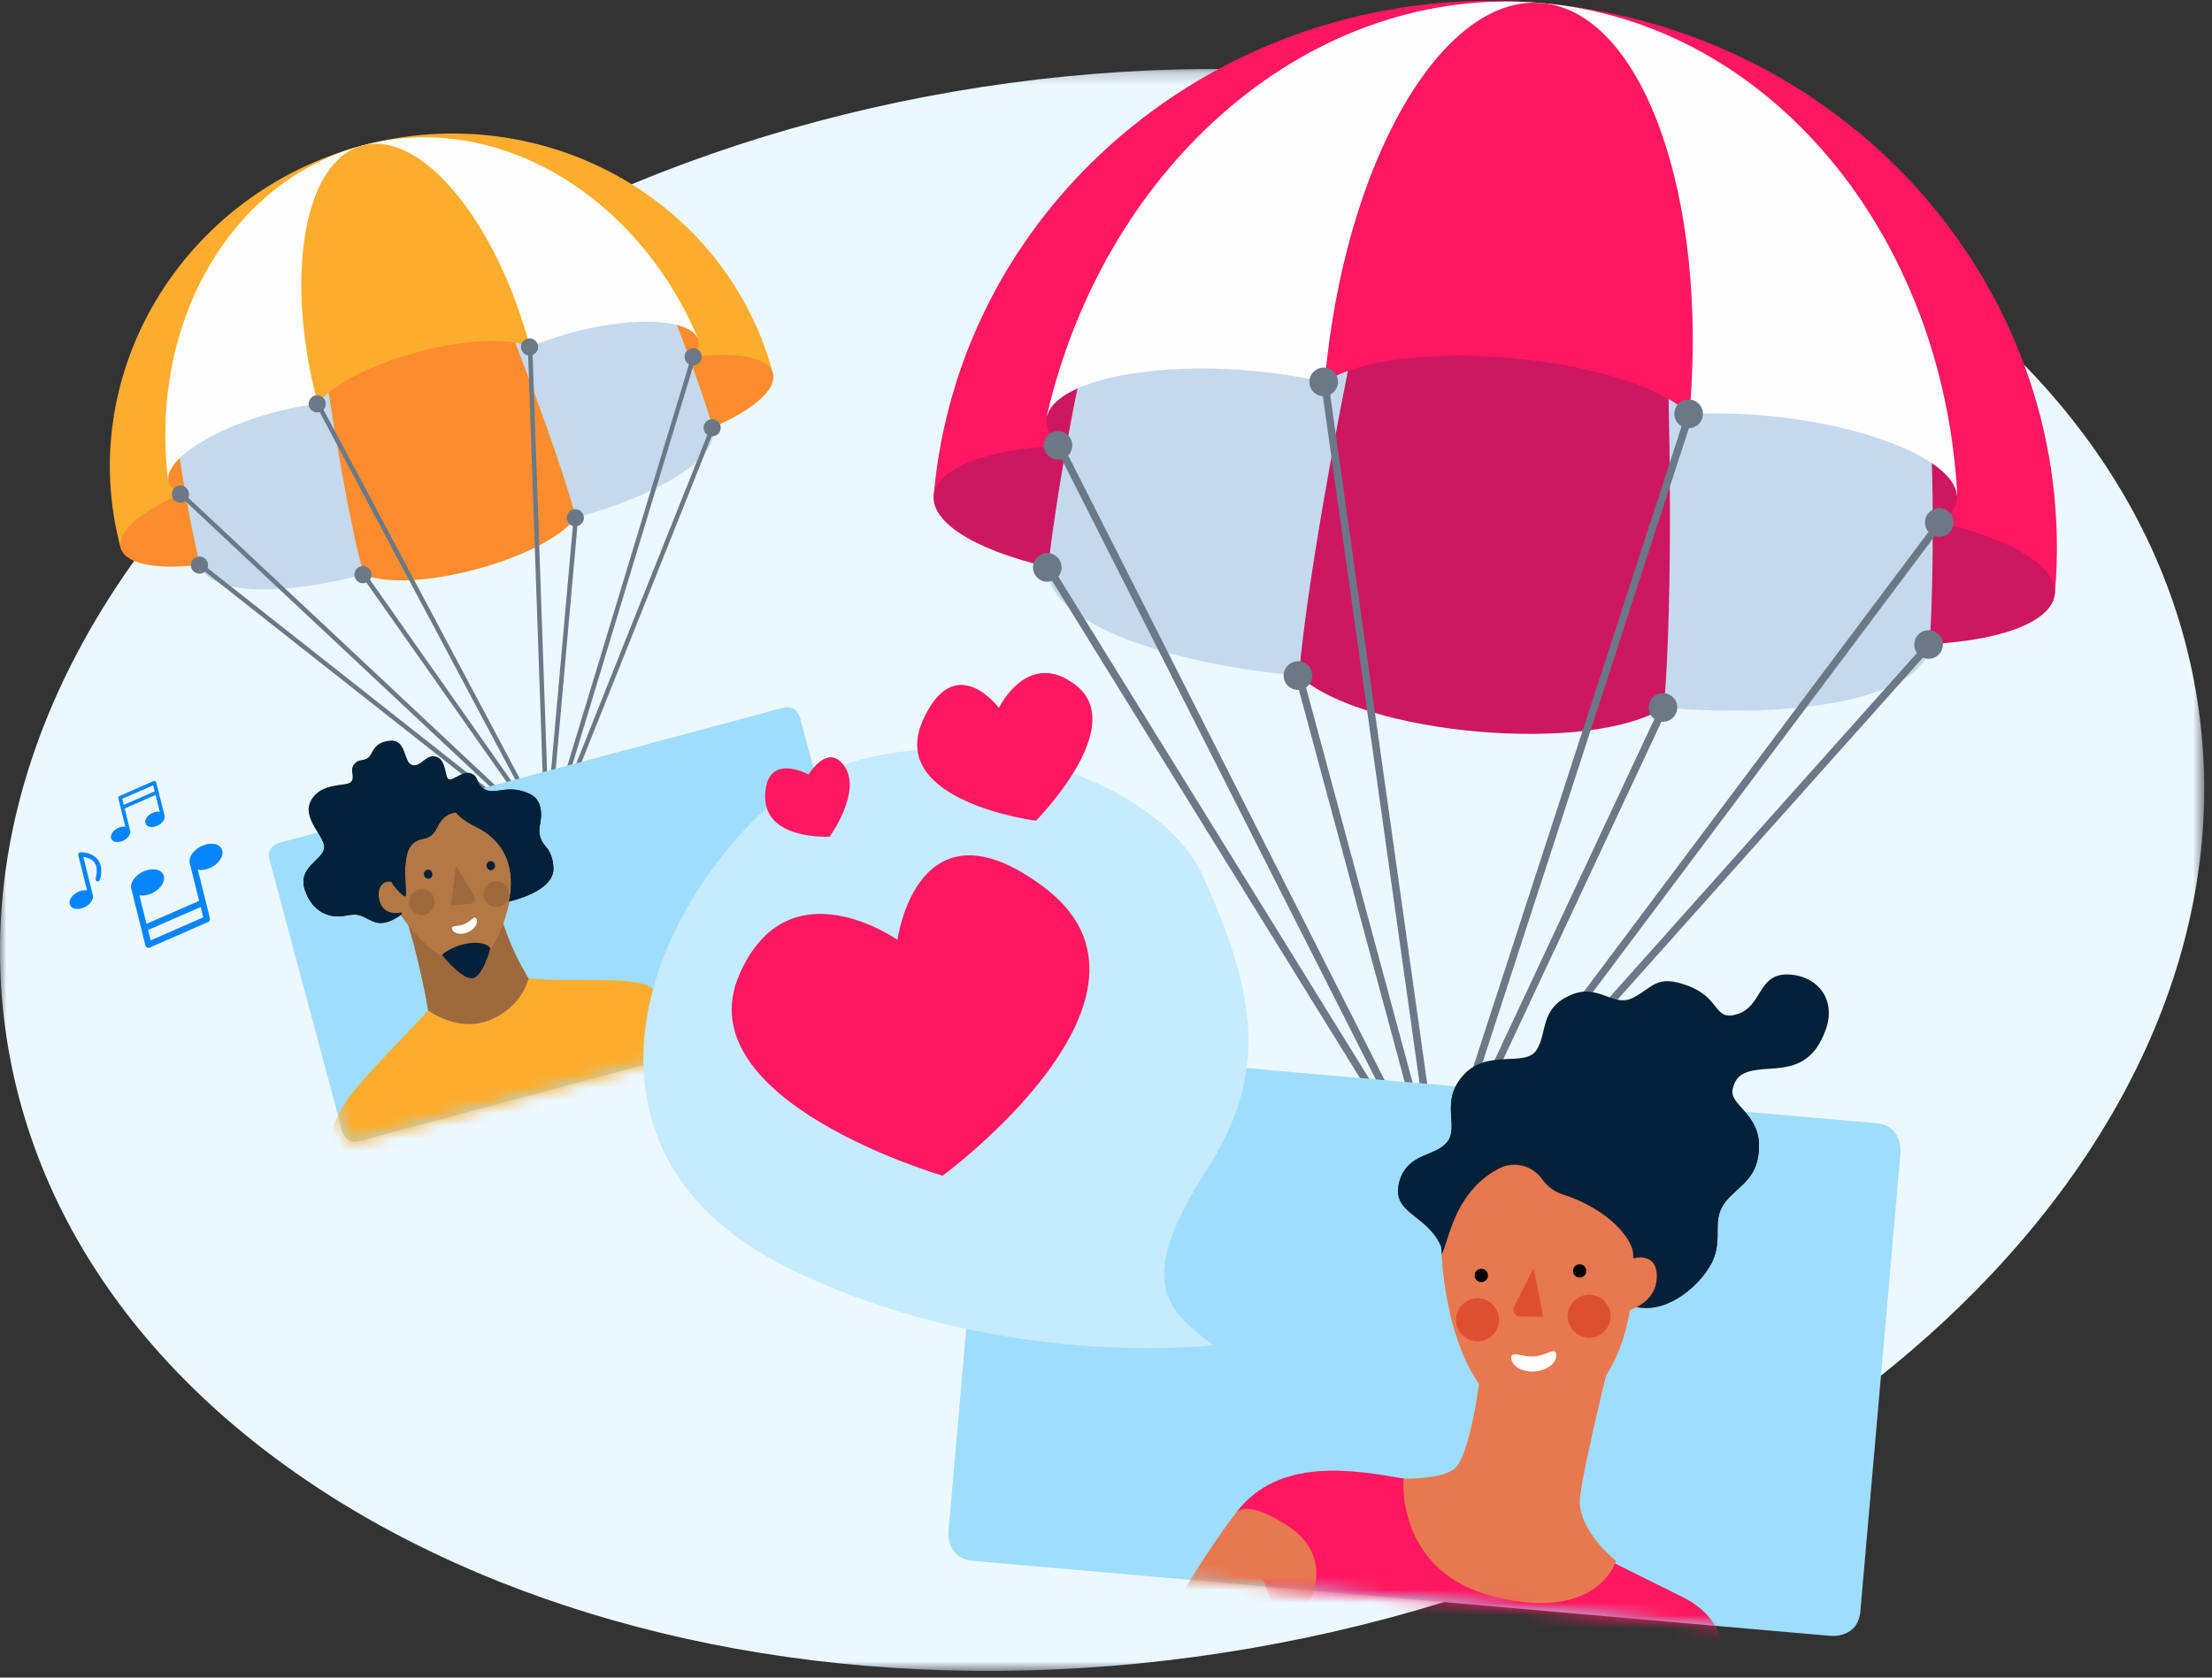 <?xml version="1.0" encoding="UTF-8"?>
<svg width="174px" height="132px" viewBox="0 0 174 132" version="1.1" xmlns="http://www.w3.org/2000/svg" xmlns:xlink="http://www.w3.org/1999/xlink">
    <rect x="0" y="0" width="174" height="132" fill="#333333" stroke="none"/>
    <!-- Generator: Sketch 53.2 (72643) - https://sketchapp.com -->
    <title>Group 183</title>
    <desc>Created with Sketch.</desc>
    <defs>
        <polygon id="path-1" points="0 0.204 173.388 0.204 173.388 126.255 0 126.255"></polygon>
        <path d="M41.464,0.601 L1.782,11.234 C1.782,11.234 0.758,11.508 1.032,12.532 L1.032,12.532 L6.773,33.958 C6.773,33.958 7.047,34.981 8.073,34.707 L8.073,34.707 L47.753,24.075 C47.753,24.075 48.778,23.8 48.504,22.775 L48.504,22.775 L42.763,1.351 C42.763,1.351 42.55,0.554 41.796,0.554 L41.796,0.554 C41.695,0.554 41.585,0.569 41.464,0.601" id="path-3"></path>
        <path d="M41.464,0.601 L1.782,11.234 C1.782,11.234 0.758,11.508 1.032,12.532 L1.032,12.532 L6.773,33.958 C6.773,33.958 7.047,34.981 8.073,34.707 L8.073,34.707 L47.753,24.075 C47.753,24.075 48.778,23.8 48.504,22.775 L48.504,22.775 L42.763,1.351 C42.763,1.351 42.55,0.554 41.796,0.554 L41.796,0.554 C41.695,0.554 41.585,0.569 41.464,0.601 L41.464,0.601 Z" id="path-5"></path>
        <path d="M41.464,0.601 L1.782,11.234 C1.782,11.234 0.758,11.508 1.032,12.532 L1.032,12.532 L6.773,33.958 C6.773,33.958 7.047,34.981 8.073,34.707 L8.073,34.707 L47.753,24.075 C47.753,24.075 48.778,23.8 48.504,22.775 L48.504,22.775 L42.763,1.351 C42.763,1.351 42.55,0.554 41.796,0.554 L41.796,0.554 C41.695,0.554 41.585,0.569 41.464,0.601" id="path-7"></path>
        <path d="M41.464,0.601 L1.782,11.234 C1.782,11.234 0.758,11.508 1.032,12.532 L1.032,12.532 L6.773,33.958 C6.773,33.958 7.047,34.981 8.073,34.707 L8.073,34.707 L47.753,24.075 C47.753,24.075 48.778,23.8 48.504,22.775 L48.504,22.775 L42.763,1.351 C42.763,1.351 42.55,0.554 41.796,0.554 L41.796,0.554 C41.695,0.554 41.585,0.569 41.464,0.601 L41.464,0.601 Z" id="path-9"></path>
        <path d="M41.464,0.601 L1.782,11.234 C1.782,11.234 0.758,11.508 1.032,12.532 L1.032,12.532 L6.773,33.958 C6.773,33.958 7.047,34.981 8.073,34.707 L8.073,34.707 L47.753,24.075 C47.753,24.075 48.778,23.8 48.504,22.775 L48.504,22.775 L42.763,1.351 C42.763,1.351 42.55,0.554 41.796,0.554 L41.796,0.554 C41.695,0.554 41.585,0.569 41.464,0.601 L41.464,0.601 Z" id="path-11"></path>
        <path d="M41.464,0.601 L1.782,11.234 C1.782,11.234 0.758,11.508 1.032,12.532 L1.032,12.532 L6.773,33.958 C6.773,33.958 7.047,34.981 8.073,34.707 L8.073,34.707 L47.753,24.075 C47.753,24.075 48.778,23.8 48.504,22.775 L48.504,22.775 L42.763,1.351 C42.763,1.351 42.55,0.554 41.796,0.554 L41.796,0.554 C41.695,0.554 41.585,0.569 41.464,0.601" id="path-13"></path>
        <path d="M41.464,0.601 L1.782,11.234 C1.782,11.234 0.758,11.508 1.032,12.532 L1.032,12.532 L6.773,33.958 C6.773,33.958 7.047,34.981 8.073,34.707 L8.073,34.707 L47.753,24.075 C47.753,24.075 48.778,23.8 48.504,22.775 L48.504,22.775 L42.763,1.351 C42.763,1.351 42.55,0.554 41.796,0.554 L41.796,0.554 C41.695,0.554 41.585,0.569 41.464,0.601" id="path-15"></path>
        <path d="M41.464,0.601 L1.782,11.234 C1.782,11.234 0.758,11.508 1.032,12.532 L1.032,12.532 L6.773,33.958 C6.773,33.958 7.047,34.981 8.073,34.707 L8.073,34.707 L47.753,24.075 C47.753,24.075 48.778,23.8 48.504,22.775 L48.504,22.775 L42.763,1.351 C42.763,1.351 42.55,0.554 41.796,0.554 L41.796,0.554 C41.695,0.554 41.585,0.569 41.464,0.601" id="path-17"></path>
        <path d="M41.464,0.601 L1.782,11.234 C1.782,11.234 0.758,11.508 1.032,12.532 L1.032,12.532 L6.773,33.958 C6.773,33.958 7.047,34.981 8.073,34.707 L8.073,34.707 L47.753,24.075 C47.753,24.075 48.778,23.8 48.504,22.775 L48.504,22.775 L42.763,1.351 C42.763,1.351 42.55,0.554 41.796,0.554 L41.796,0.554 C41.695,0.554 41.585,0.569 41.464,0.601" id="path-19"></path>
        <path d="M41.464,0.601 L1.782,11.234 C1.782,11.234 0.758,11.508 1.032,12.532 L1.032,12.532 L6.773,33.958 C6.773,33.958 7.047,34.981 8.073,34.707 L8.073,34.707 L47.753,24.075 C47.753,24.075 48.778,23.8 48.504,22.775 L48.504,22.775 L42.763,1.351 C42.763,1.351 42.55,0.554 41.796,0.554 L41.796,0.554 C41.695,0.554 41.585,0.569 41.464,0.601" id="path-21"></path>
        <path d="M41.464,0.601 L1.782,11.234 C1.782,11.234 0.758,11.508 1.032,12.532 L1.032,12.532 L6.773,33.958 C6.773,33.958 7.047,34.981 8.073,34.707 L8.073,34.707 L47.753,24.075 C47.753,24.075 48.778,23.8 48.504,22.775 L48.504,22.775 L42.763,1.351 C42.763,1.351 42.55,0.554 41.796,0.554 L41.796,0.554 C41.695,0.554 41.585,0.569 41.464,0.601 L41.464,0.601 Z" id="path-23"></path>
        <path d="M41.464,0.601 L1.782,11.234 C1.782,11.234 0.758,11.508 1.032,12.532 L1.032,12.532 L6.773,33.958 C6.773,33.958 7.047,34.981 8.073,34.707 L8.073,34.707 L47.753,24.075 C47.753,24.075 48.778,23.8 48.504,22.775 L48.504,22.775 L42.763,1.351 C42.763,1.351 42.55,0.554 41.796,0.554 L41.796,0.554 C41.695,0.554 41.585,0.569 41.464,0.601" id="path-25"></path>
        <path d="M3.5,2.785 L0.341,38.906 C0.341,38.906 0.155,41.019 2.269,41.205 L2.269,41.205 L69.772,47.111 C69.772,47.111 71.886,47.295 72.071,45.182 L72.071,45.182 L75.232,9.06 C75.232,9.06 75.416,6.947 73.303,6.762 L73.303,6.762 L5.799,0.856 C5.799,0.856 5.753,0.852 5.672,0.852 L5.672,0.852 C5.212,0.852 3.657,0.986 3.5,2.785" id="path-27"></path>
        <path d="M3.5,2.785 L0.341,38.906 C0.341,38.906 0.155,41.019 2.269,41.205 L2.269,41.205 L69.772,47.111 C69.772,47.111 71.886,47.295 72.071,45.182 L72.071,45.182 L75.232,9.06 C75.232,9.06 75.416,6.947 73.303,6.762 L73.303,6.762 L5.799,0.856 C5.799,0.856 5.753,0.852 5.672,0.852 L5.672,0.852 C5.212,0.852 3.657,0.986 3.5,2.785 L3.5,2.785 Z" id="path-29"></path>
        <path d="M3.5,2.785 L0.341,38.906 C0.341,38.906 0.155,41.019 2.269,41.205 L2.269,41.205 L69.772,47.111 C69.772,47.111 71.886,47.295 72.071,45.182 L72.071,45.182 L75.232,9.06 C75.232,9.06 75.416,6.947 73.303,6.762 L73.303,6.762 L5.799,0.856 C5.799,0.856 5.753,0.852 5.672,0.852 L5.672,0.852 C5.212,0.852 3.657,0.986 3.5,2.785" id="path-31"></path>
        <path d="M3.5,2.785 L0.341,38.906 C0.341,38.906 0.155,41.019 2.269,41.205 L2.269,41.205 L69.772,47.111 C69.772,47.111 71.886,47.295 72.071,45.182 L72.071,45.182 L75.232,9.06 C75.232,9.06 75.416,6.947 73.303,6.762 L73.303,6.762 L5.799,0.856 C5.799,0.856 5.753,0.852 5.672,0.852 L5.672,0.852 C5.212,0.852 3.657,0.986 3.5,2.785 L3.5,2.785 Z" id="path-33"></path>
        <path d="M3.5,2.785 L0.341,38.906 C0.341,38.906 0.155,41.019 2.269,41.205 L2.269,41.205 L69.772,47.111 C69.772,47.111 71.886,47.295 72.071,45.182 L72.071,45.182 L75.232,9.06 C75.232,9.06 75.416,6.947 73.303,6.762 L73.303,6.762 L5.799,0.856 C5.799,0.856 5.753,0.852 5.672,0.852 L5.672,0.852 C5.212,0.852 3.657,0.986 3.5,2.785" id="path-35"></path>
        <path d="M3.5,2.785 L0.341,38.906 C0.341,38.906 0.155,41.019 2.269,41.205 L2.269,41.205 L69.772,47.111 C69.772,47.111 71.886,47.295 72.071,45.182 L72.071,45.182 L75.232,9.06 C75.232,9.06 75.416,6.947 73.303,6.762 L73.303,6.762 L5.799,0.856 C5.799,0.856 5.753,0.852 5.672,0.852 L5.672,0.852 C5.212,0.852 3.657,0.986 3.5,2.785" id="path-37"></path>
        <path d="M3.5,2.785 L0.341,38.906 C0.341,38.906 0.155,41.019 2.269,41.205 L2.269,41.205 L69.772,47.111 C69.772,47.111 71.886,47.295 72.071,45.182 L72.071,45.182 L75.232,9.06 C75.232,9.06 75.416,6.947 73.303,6.762 L73.303,6.762 L5.799,0.856 C5.799,0.856 5.753,0.852 5.672,0.852 L5.672,0.852 C5.212,0.852 3.657,0.986 3.5,2.785" id="path-39"></path>
        <path d="M3.5,2.785 L0.341,38.906 C0.341,38.906 0.155,41.019 2.269,41.205 L2.269,41.205 L69.772,47.111 C69.772,47.111 71.886,47.295 72.071,45.182 L72.071,45.182 L75.232,9.06 C75.232,9.06 75.416,6.947 73.303,6.762 L73.303,6.762 L5.799,0.856 C5.799,0.856 5.753,0.852 5.672,0.852 L5.672,0.852 C5.212,0.852 3.657,0.986 3.5,2.785 L3.5,2.785 Z" id="path-41"></path>
        <path d="M3.5,2.785 L0.341,38.906 C0.341,38.906 0.155,41.019 2.269,41.205 L2.269,41.205 L69.772,47.111 C69.772,47.111 71.886,47.295 72.071,45.182 L72.071,45.182 L75.232,9.06 C75.232,9.06 75.416,6.947 73.303,6.762 L73.303,6.762 L5.799,0.856 C5.799,0.856 5.753,0.852 5.672,0.852 L5.672,0.852 C5.212,0.852 3.657,0.986 3.5,2.785" id="path-43"></path>
        <path d="M3.5,2.785 L0.341,38.906 C0.341,38.906 0.155,41.019 2.269,41.205 L2.269,41.205 L69.772,47.111 C69.772,47.111 71.886,47.295 72.071,45.182 L72.071,45.182 L75.232,9.06 C75.232,9.06 75.416,6.947 73.303,6.762 L73.303,6.762 L5.799,0.856 C5.799,0.856 5.753,0.852 5.672,0.852 L5.672,0.852 C5.212,0.852 3.657,0.986 3.5,2.785" id="path-45"></path>
        <path d="M3.5,2.785 L0.341,38.906 C0.341,38.906 0.155,41.019 2.269,41.205 L2.269,41.205 L69.772,47.111 C69.772,47.111 71.886,47.295 72.071,45.182 L72.071,45.182 L75.232,9.06 C75.232,9.06 75.416,6.947 73.303,6.762 L73.303,6.762 L5.799,0.856 C5.799,0.856 5.753,0.852 5.672,0.852 L5.672,0.852 C5.212,0.852 3.657,0.986 3.5,2.785 L3.5,2.785 Z" id="path-47"></path>
        <path d="M3.5,2.785 L0.341,38.906 C0.341,38.906 0.155,41.019 2.269,41.205 L2.269,41.205 L69.772,47.111 C69.772,47.111 71.886,47.295 72.071,45.182 L72.071,45.182 L75.232,9.06 C75.232,9.06 75.416,6.947 73.303,6.762 L73.303,6.762 L5.799,0.856 C5.799,0.856 5.753,0.852 5.672,0.852 L5.672,0.852 C5.212,0.852 3.657,0.986 3.5,2.785" id="path-49"></path>
        <path d="M3.5,2.785 L0.341,38.906 C0.341,38.906 0.155,41.019 2.269,41.205 L2.269,41.205 L69.772,47.111 C69.772,47.111 71.886,47.295 72.071,45.182 L72.071,45.182 L75.232,9.06 C75.232,9.06 75.416,6.947 73.303,6.762 L73.303,6.762 L5.799,0.856 C5.799,0.856 5.753,0.852 5.672,0.852 L5.672,0.852 C5.212,0.852 3.657,0.986 3.5,2.785" id="path-51"></path>
        <path d="M3.5,2.785 L0.341,38.906 C0.341,38.906 0.155,41.019 2.269,41.205 L2.269,41.205 L69.772,47.111 C69.772,47.111 71.886,47.295 72.071,45.182 L72.071,45.182 L75.232,9.06 C75.232,9.06 75.416,6.947 73.303,6.762 L73.303,6.762 L5.799,0.856 C5.799,0.856 5.753,0.852 5.672,0.852 L5.672,0.852 C5.212,0.852 3.657,0.986 3.5,2.785" id="path-53"></path>
    </defs>
    <g id="Page-1" stroke="none" stroke-width="1" fill="none" fill-rule="evenodd">
        <g id="Desktop---Event-Page---Collaborator---Video-Done---Public" transform="translate(-72, -769)">
            <g id="Group-183" transform="translate(72, 768)">
                <g id="Group-20" transform="translate(0, 6.221)">
                    <g id="Group-3">
                        <mask id="mask-2" fill="white">
                            <use xlink:href="#path-1"></use>
                        </mask>
                        <g id="Clip-2"></g>
                        <path d="M77.213,1.628 C124.801,-5.696 167.624,15.946 172.861,49.967 C178.097,83.989 143.763,117.506 96.175,124.831 C48.586,132.155 5.764,110.513 0.527,76.492 C-4.709,42.471 29.625,8.953 77.213,1.628" id="Fill-1" fill="#ECF8FF" mask="url(#mask-2)"></path>
                    </g>
                    <path d="M52.066,23.858 C51.774,23.649 51.774,23.053 52.066,22.844 C53.061,22.128 54.182,21.822 55.302,21.968 L60.052,22.591 L60.052,24.11 L55.302,24.732 C54.182,24.88 53.061,24.572 52.066,23.858" id="Fill-4" fill="#BFE0E3"></path>
                    <path d="M28.503,6.227 C14.335,10.023 5.824,24.204 9.494,37.901 L60.802,24.152 C57.133,10.456 42.671,2.431 28.503,6.227" id="Fill-6" fill="#FCAD2E"></path>
                    <path d="M54.562,22.842 L54.562,22.842 L54.567,22.835 C56.85,19.576 48.838,19.104 41.693,22.07 C37.884,20.473 27.502,23.256 25.001,26.542 C17.33,27.546 10.628,31.962 14.234,33.642 L14.244,33.645 L14.244,33.645 C7.202,36.66 8.125,40.126 15.729,39.215 L56.06,28.409 C63.101,25.395 62.167,21.932 54.562,22.842" id="Fill-8" fill="#FC8D2E"></path>
                    <path d="M16.587,38.986 L16.587,38.986 C16.579,38.987 16.594,38.985 16.587,38.986 C16.588,38.994 16.585,38.977 16.587,38.986 C16.591,38.979 16.581,38.992 16.587,38.986" id="Fill-10" fill="#A178CF"></path>
                    <path d="M51.551,16.549 L13.704,26.69 C13.824,29.982 15.115,36.805 15.73,39.216 C16.398,41.711 22.544,41.606 28.598,39.984 L45.3,35.509 C51.354,33.887 56.729,30.905 56.06,28.409 C55.386,26.015 53.093,19.46 51.551,16.549" id="Fill-12" fill="#C4D9ED"></path>
                    <path d="M38.902,17.673 C34.895,16.88 28.293,18.648 25.221,21.339 C25.799,25.694 27.254,34.967 28.598,39.984 C32.407,41.58 42.799,38.796 45.299,35.509 C43.955,30.492 40.579,21.734 38.902,17.673" id="Fill-14" fill="#FC8D2E"></path>
                    <path d="M28.503,6.227 C18.03,9.034 11.739,20.314 13.219,32.503 L13.236,32.498 C13.084,30.476 18.717,27.364 25.001,26.543 C26.252,24.899 28.263,18.871 31.648,17.964 C35.032,17.058 39.789,21.272 41.693,22.07 C47.547,19.639 53.98,19.518 54.861,21.345 L54.878,21.341 C50.065,10.045 38.976,3.421 28.503,6.227" id="Fill-16" fill="#FEFEFE"></path>
                    <path d="M28.503,6.227 C23.875,7.468 22.343,16.625 25.001,26.543 C27.502,23.256 37.884,20.474 41.693,22.07 C39.037,12.152 33.131,4.987 28.503,6.227" id="Fill-18" fill="#FCAD2E"></path>
                </g>
                <polygon id="Fill-21" fill="#6B7887" points="43.21 67.335 15.625 45.592 15.843 45.314 43.057 66.763 55.9 34.581 56.229 34.713"></polygon>
                <polygon id="Fill-22" fill="#6B7887" points="43.198 67.29 28.453 46.307 28.743 46.104 42.932 66.295 45.123 41.714 45.476 41.746"></polygon>
                <polygon id="Fill-23" fill="#6B7887" points="43.186 67.245 14.116 39.997 14.358 39.739 43.012 66.596 54.398 29.01 54.737 29.112"></polygon>
                <polygon id="Fill-24" fill="#6B7887" points="43.234 67.424 24.84 32.848 25.153 32.681 42.826 65.904 41.521 28.295 41.875 28.283"></polygon>
                <g id="Group-43" transform="translate(12.732, 27.44)">
                    <path d="M42.637,7.393 C42.733,7.753 43.104,7.967 43.463,7.871 C43.824,7.774 44.037,7.404 43.941,7.044 C43.844,6.683 43.474,6.47 43.114,6.567 C42.753,6.663 42.54,7.034 42.637,7.393" id="Fill-25" fill="#6B7887"></path>
                    <path d="M2.306,18.2 C2.403,18.559 2.773,18.774 3.133,18.677 C3.493,18.581 3.707,18.21 3.61,17.851 C3.514,17.49 3.143,17.277 2.784,17.373 C2.423,17.47 2.21,17.84 2.306,18.2" id="Fill-27" fill="#6B7887"></path>
                    <path d="M31.872,14.476 C31.968,14.836 32.339,15.05 32.698,14.954 C33.059,14.857 33.272,14.487 33.176,14.127 C33.079,13.767 32.709,13.553 32.349,13.65 C31.989,13.747 31.775,14.117 31.872,14.476" id="Fill-29" fill="#6B7887"></path>
                    <path d="M15.17,18.952 C15.267,19.311 15.637,19.526 15.997,19.429 C16.358,19.333 16.571,18.962 16.474,18.603 C16.378,18.242 16.008,18.029 15.648,18.125 C15.287,18.222 15.074,18.592 15.17,18.952" id="Fill-31" fill="#6B7887"></path>
                    <path d="M41.14,1.808 C41.237,2.167 41.607,2.382 41.967,2.285 C42.327,2.189 42.541,1.818 42.444,1.459 C42.347,1.098 41.977,0.885 41.618,0.981 C41.257,1.078 41.044,1.448 41.14,1.808" id="Fill-33" fill="#6B7887"></path>
                    <path d="M0.81,12.614 C0.906,12.974 1.276,13.188 1.636,13.092 C1.997,12.995 2.21,12.625 2.113,12.265 C2.017,11.905 1.647,11.691 1.287,11.788 C0.926,11.884 0.713,12.255 0.81,12.614" id="Fill-35" fill="#6B7887"></path>
                    <path d="M28.27,1.035 C28.367,1.395 28.737,1.609 29.097,1.513 C29.458,1.416 29.671,1.046 29.574,0.686 C29.478,0.326 29.107,0.112 28.748,0.209 C28.387,0.305 28.174,0.676 28.27,1.035" id="Fill-37" fill="#6B7887"></path>
                    <path d="M11.569,5.511 C11.665,5.87 12.036,6.085 12.395,5.988 C12.756,5.891 12.969,5.521 12.873,5.162 C12.776,4.801 12.406,4.588 12.046,4.684 C11.686,4.781 11.472,5.151 11.569,5.511" id="Fill-39" fill="#6B7887"></path>
                    <path d="M55.931,51.422 C56.206,52.446 55.181,52.721 55.181,52.721 L15.499,63.353 C14.474,63.628 14.199,62.603 14.199,62.603 L8.459,41.179 C8.185,40.154 9.21,39.88 9.21,39.88 L48.891,29.247 C49.916,28.972 50.19,29.997 50.19,29.997 L55.931,51.422 Z" id="Fill-41" fill="#9FDDFE"></path>
                </g>
                <g id="Group-80" transform="translate(20.159, 56.086)">
                    <g id="Group-46">
                        <mask id="mask-4" fill="white">
                            <use xlink:href="#path-3"></use>
                        </mask>
                        <g id="Clip-45"></g>
                        <path d="M5.91,39.603 C5.473,34.872 5.82,33.461 7.053,31.604 C8.287,29.748 12.387,25.744 13.509,24.416 C14.632,23.088 17.879,21.537 21.416,21.898 C24.955,22.26 29.548,21.643 31.121,22.64 C32.694,23.636 34.773,25.793 35.673,27.862 C36.572,29.931 36.96,39.565 37.919,43.289 C38.878,47.013 42.373,54.635 42.373,54.635 C42.373,54.635 39.599,58.562 32.612,61.54 C25.826,64.432 19.744,64.795 19.744,64.795 C19.744,64.795 17.038,55.809 14.992,51.658 C12.947,47.505 5.91,39.603 5.91,39.603" id="Fill-44" fill="#FCAD2E" mask="url(#mask-4)"></path>
                    </g>
                    <g id="Group-49">
                        <mask id="mask-6" fill="white">
                            <use xlink:href="#path-5"></use>
                        </mask>
                        <g id="Clip-48"></g>
                        <path d="M11.79,17.242 C12.504,19.252 13.369,23.357 13.509,24.416 C13.509,24.416 15.942,26.239 18.466,25.142 C20.99,24.044 21.417,21.898 21.417,21.898 C21.417,21.898 20.464,20.351 19.873,18.809 C19.282,17.265 19.12,16.616 19.12,16.616 L11.79,17.242 Z" id="Fill-47" fill="#9E693D" mask="url(#mask-6)"></path>
                    </g>
                    <g id="Group-52">
                        <mask id="mask-8" fill="white">
                            <use xlink:href="#path-7"></use>
                        </mask>
                        <g id="Clip-51"></g>
                        <path d="M14.937,6.812 C17.845,6.499 20.672,10.199 20.222,13.997 C19.772,17.793 18.521,20.437 16.73,20.735 C14.94,21.034 12.08,18.736 9.869,14.477 C7.657,10.218 11.268,7.206 14.937,6.812" id="Fill-50" fill="#B37845" mask="url(#mask-8)"></path>
                    </g>
                    <g id="Group-55">
                        <mask id="mask-10" fill="white">
                            <use xlink:href="#path-9"></use>
                        </mask>
                        <g id="Clip-54"></g>
                        <path d="M10.6,14.319 C10.6,14.319 11.522,15.518 11.723,15.431 C11.925,15.343 11.349,12.481 12.161,11.469 C12.901,10.547 13.609,11.344 14.263,9.955 C14.6,9.242 15.126,8.9 15.702,8.843 C16.037,9.274 16.813,9.748 17.27,9.968 C21.066,11.798 19.863,15.829 19.867,15.85 C19.867,15.85 23.424,15.104 23.375,13.244 C23.353,12.392 23.057,11.836 22.741,11.484 C22.35,11.046 22.177,10.46 22.301,9.886 C22.489,9.014 22.515,7.842 21.504,7.377 C19.805,6.596 18.913,7.424 18.078,7.066 C17.244,6.71 17.592,6.038 16.916,5.772 C16.24,5.506 15.448,6.399 15.129,6.218 C14.81,6.037 14.976,4.694 14.152,4.453 C13.326,4.211 12.99,5.278 12.276,5.109 C11.562,4.939 11.857,3.04 10.484,3.197 C9.112,3.354 9.217,4.238 8.79,4.543 C8.362,4.85 8.082,4.571 7.694,5.06 C7.306,5.549 7.802,6.043 7.452,6.436 C7.103,6.827 5.107,6.425 4.305,7.894 C3.504,9.362 5.53,10.782 5.333,11.708 C5.136,12.634 3.255,13.162 3.818,14.917 C4.381,16.672 5.778,17.215 6.99,16.968 C8.203,16.721 8.205,17 9.233,17.434 C10.261,17.867 11.452,16.829 11.452,16.829 L10.6,14.319 Z" id="Fill-53" fill="#002138" mask="url(#mask-10)"></path>
                    </g>
                    <g id="Group-58">
                        <mask id="mask-12" fill="white">
                            <use xlink:href="#path-11"></use>
                        </mask>
                        <g id="Clip-57"></g>
                        <path d="M10.662,14.347 C10.228,14.079 9.339,14.596 9.718,15.85 C10.096,17.103 11.497,16.688 11.497,16.688 L10.662,14.347 Z" id="Fill-56" fill="#B37845" mask="url(#mask-12)"></path>
                    </g>
                    <g id="Group-61">
                        <mask id="mask-14" fill="white">
                            <use xlink:href="#path-13"></use>
                        </mask>
                        <g id="Clip-60"></g>
                        <path d="M14.603,20.052 C14.603,20.052 15.373,19.331 16.708,19.137 C18.043,18.944 18.415,19.504 18.415,19.504 C18.415,19.504 17.84,21.742 17.026,21.888 C16.214,22.035 14.603,20.052 14.603,20.052" id="Fill-59" fill="#002138" mask="url(#mask-14)"></path>
                    </g>
                    <g id="Group-64">
                        <mask id="mask-16" fill="white">
                            <use xlink:href="#path-15"></use>
                        </mask>
                        <g id="Clip-63"></g>
                        <path d="M13.846,13.642 C13.88,13.837 13.762,14.021 13.583,14.052 C13.404,14.084 13.23,13.952 13.196,13.756 C13.162,13.561 13.279,13.378 13.459,13.346 C13.638,13.314 13.812,13.447 13.846,13.642" id="Fill-62" fill="#002138" mask="url(#mask-16)"></path>
                    </g>
                    <g id="Group-67">
                        <mask id="mask-18" fill="white">
                            <use xlink:href="#path-17"></use>
                        </mask>
                        <g id="Clip-66"></g>
                        <path d="M18.774,12.969 C18.808,13.164 18.691,13.348 18.511,13.38 C18.332,13.411 18.158,13.279 18.124,13.084 C18.09,12.888 18.208,12.705 18.387,12.673 C18.567,12.641 18.741,12.774 18.774,12.969" id="Fill-65" fill="#002138" mask="url(#mask-18)"></path>
                    </g>
                    <g id="Group-70">
                        <mask id="mask-20" fill="white">
                            <use xlink:href="#path-19"></use>
                        </mask>
                        <g id="Clip-69"></g>
                        <path d="M17.872,15.264 C17.87,15.821 18.321,16.275 18.878,16.276 C19.435,16.278 19.888,15.827 19.89,15.27 C19.892,14.713 19.441,14.26 18.884,14.258 C18.327,14.257 17.874,14.707 17.872,15.264" id="Fill-68" fill="#9E693D" mask="url(#mask-20)"></path>
                    </g>
                    <g id="Group-73">
                        <mask id="mask-22" fill="white">
                            <use xlink:href="#path-21"></use>
                        </mask>
                        <g id="Clip-72"></g>
                        <path d="M12.016,15.892 C12.014,16.449 12.465,16.903 13.022,16.904 C13.579,16.906 14.032,16.455 14.034,15.898 C14.036,15.341 13.585,14.888 13.028,14.886 C12.471,14.885 12.018,15.334 12.016,15.892" id="Fill-71" fill="#9E693D" mask="url(#mask-22)"></path>
                    </g>
                    <g id="Group-76">
                        <mask id="mask-24" fill="white">
                            <use xlink:href="#path-23"></use>
                        </mask>
                        <g id="Clip-75"></g>
                        <path d="M15.705,13.01 L17.134,15.368 C17.304,15.646 17.122,16.005 16.797,16.033 L15.316,16.161 L15.705,13.01 Z" id="Fill-74" fill="#9E693D" mask="url(#mask-24)"></path>
                    </g>
                    <g id="Group-79">
                        <mask id="mask-26" fill="white">
                            <use xlink:href="#path-25"></use>
                        </mask>
                        <g id="Clip-78"></g>
                        <path d="M15.408,18.04 C15.559,18.393 16.11,18.495 16.64,18.268 C17.168,18.041 17.475,17.572 17.323,17.219 C17.173,16.866 16.926,17.389 16.398,17.615 C15.869,17.842 15.257,17.688 15.408,18.04" id="Fill-77" fill="#FFFFFF" mask="url(#mask-26)"></path>
                    </g>
                </g>
                <g id="Group-95" transform="translate(73.207, 0.916)">
                    <path d="M48.064,0.323 C23.709,-1.808 2.297,15.55 0.237,39.092 L88.432,46.808 C90.491,23.265 72.419,2.453 48.064,0.323" id="Fill-81" fill="#FF1761"></path>
                    <path d="M79.405,41.199 L79.405,41.199 L79.417,41.189 C84.851,37.388 72.572,32.08 59.692,32.653 C54.636,27.982 36.788,26.422 30.999,30.143 C18.413,27.342 5.401,30.436 10.09,35.125 L10.102,35.135 L10.102,35.135 C-2.644,35.842 -3.175,41.796 9.254,44.705 L78.578,50.771 C91.323,50.064 91.834,44.108 79.405,41.199" id="Fill-83" fill="#CE1761"></path>
                    <path d="M10.727,44.835 L10.727,44.835 C10.716,44.832 10.739,44.838 10.727,44.835 C10.724,44.849 10.73,44.821 10.727,44.835 C10.739,44.826 10.716,44.843 10.727,44.835" id="Fill-85" fill="#A178CF"></path>
                    <path d="M78.277,29.627 L13.221,23.935 C11.533,29.159 9.667,40.581 9.253,44.705 C8.879,48.996 18.563,52.336 28.97,53.246 L57.678,55.758 C68.084,56.668 78.203,55.062 78.577,50.771 C78.887,46.637 79.032,35.064 78.277,29.627" id="Fill-87" fill="#C4D9ED"></path>
                    <path d="M57.825,24.176 C52.003,20.65 40.655,19.656 34.309,22.119 C32.732,29.27 29.724,44.622 28.97,53.246 C34.026,57.916 51.888,59.479 57.677,55.757 C58.433,47.134 58.137,31.493 57.825,24.176" id="Fill-89" fill="#CE1761"></path>
                    <path d="M48.064,0.323 C30.062,-1.252 13.779,12.828 9.148,32.762 L9.177,32.764 C10.093,29.511 20.689,27.848 30.999,30.142 C33.894,28.283 40.481,19.988 46.299,20.497 C52.117,21.006 57.164,30.317 59.691,32.653 C70.244,32.184 80.39,35.662 80.726,39.024 L80.755,39.027 C79.658,18.593 66.066,1.897 48.064,0.323" id="Fill-91" fill="#FEFEFE"></path>
                    <path d="M48.064,0.323 C40.109,-0.373 32.49,13.095 30.999,30.142 C36.789,26.422 54.636,27.982 59.691,32.653 C61.183,15.605 56.019,1.019 48.064,0.323" id="Fill-93" fill="#FF1761"></path>
                </g>
                <polygon id="Fill-96" fill="#6B7887" points="113.017 95.583 82.207 45.806 82.709 45.495 113.103 94.601 151.562 51.52 152.002 51.912"></polygon>
                <polygon id="Fill-97" fill="#6B7887" points="113.024 95.507 101.892 54.239 102.462 54.085 113.173 93.795 130.618 56.549 131.153 56.799"></polygon>
                <polygon id="Fill-98" fill="#6B7887" points="113.031 95.428 83.035 36.184 83.561 35.917 113.128 94.314 152.386 41.938 152.858 42.293"></polygon>
                <polygon id="Fill-99" fill="#6B7887" points="113.004 95.736 103.906 31.099 104.49 31.017 113.232 93.125 132.625 33.478 133.186 33.661"></polygon>
                <g id="Group-118" transform="translate(74.268, 29.562)">
                    <path d="M76.318,22.05 C76.263,22.668 76.722,23.214 77.34,23.269 C77.959,23.323 78.505,22.864 78.559,22.246 C78.614,21.626 78.155,21.081 77.537,21.027 C76.917,20.973 76.372,21.431 76.318,22.05" id="Fill-100" fill="#6B7887"></path>
                    <path d="M6.994,15.984 C6.939,16.603 7.398,17.149 8.016,17.204 C8.635,17.258 9.181,16.799 9.235,16.181 C9.289,15.561 8.831,15.016 8.213,14.962 C7.593,14.908 7.048,15.366 6.994,15.984" id="Fill-102" fill="#6B7887"></path>
                    <path d="M55.42,27.007 C55.366,27.625 55.825,28.172 56.443,28.226 C57.062,28.28 57.608,27.822 57.662,27.203 C57.716,26.583 57.258,26.038 56.64,25.984 C56.02,25.93 55.475,26.388 55.42,27.007" id="Fill-104" fill="#6B7887"></path>
                    <path d="M26.712,24.495 C26.658,25.114 27.117,25.66 27.735,25.714 C28.354,25.768 28.9,25.31 28.954,24.691 C29.008,24.072 28.55,23.526 27.931,23.472 C27.312,23.418 26.767,23.877 26.712,24.495" id="Fill-106" fill="#6B7887"></path>
                    <path d="M77.158,12.449 C77.103,13.067 77.562,13.614 78.18,13.668 C78.799,13.722 79.345,13.264 79.399,12.645 C79.453,12.026 78.995,11.48 78.377,11.426 C77.757,11.372 77.212,11.83 77.158,12.449" id="Fill-108" fill="#6B7887"></path>
                    <path d="M7.834,6.384 C7.779,7.002 8.238,7.549 8.856,7.603 C9.475,7.657 10.021,7.199 10.075,6.58 C10.129,5.96 9.671,5.415 9.053,5.361 C8.433,5.307 7.888,5.765 7.834,6.384" id="Fill-110" fill="#6B7887"></path>
                    <path d="M57.442,3.903 C57.388,4.521 57.846,5.068 58.465,5.122 C59.083,5.176 59.629,4.718 59.684,4.099 C59.738,3.48 59.279,2.934 58.661,2.88 C58.041,2.826 57.496,3.284 57.442,3.903" id="Fill-112" fill="#6B7887"></path>
                    <path d="M28.734,1.391 C28.68,2.01 29.138,2.556 29.757,2.61 C30.375,2.664 30.921,2.206 30.976,1.588 C31.03,0.968 30.571,0.423 29.953,0.368 C29.333,0.314 28.788,0.773 28.734,1.391" id="Fill-114" fill="#6B7887"></path>
                    <path d="M72.071,98.23 C71.887,100.344 69.772,100.159 69.772,100.159 L2.269,94.254 C0.155,94.068 0.34,91.955 0.34,91.955 L3.5,55.834 C3.685,53.719 5.798,53.905 5.798,53.905 L73.302,59.81 C75.416,59.995 75.232,62.11 75.232,62.11 L72.071,98.23 Z" id="Fill-116" fill="#9FDDFE"></path>
                </g>
                <g id="Group-161" transform="translate(74.268, 82.611)">
                    <g id="Group-121">
                        <mask id="mask-28" fill="white">
                            <use xlink:href="#path-27"></use>
                        </mask>
                        <g id="Clip-120"></g>
                        <path d="M41.775,75.788 C41.522,75.56 41.235,75.347 40.92,75.146 L43.442,75.429 C43.442,75.429 45.924,69.83 49.124,64.402 C52.324,58.974 61.354,48.749 61.354,48.749 C61.354,48.749 61.565,45.765 58.06,44.037 C54.554,42.311 52.186,41.11 52.186,41.11 L36.141,34.729 C32.258,34.049 26.313,33.002 22.984,37.387 L26.222,45.498 C26.222,45.498 20.248,57.216 18.429,63.734 C16.612,70.253 17.707,72.538 17.707,72.538 C13.861,75.915 9.362,82.801 7.54,84.071 C5.718,85.341 7.655,86.754 11.191,87.034 C14.728,87.314 19.069,82.666 26.2,84.568 C33.331,86.469 44.636,89.943 48.525,89.548 C48.525,89.548 46.918,80.437 41.775,75.788" id="Fill-119" fill="#FF1761" mask="url(#mask-28)"></path>
                    </g>
                    <g id="Group-124">
                        <mask id="mask-30" fill="white">
                            <use xlink:href="#path-29"></use>
                        </mask>
                        <g id="Clip-123"></g>
                        <path d="M42.123,26.934 C41.831,29.203 41.149,32.833 40.279,33.825 C39.408,34.818 36.141,34.729 36.141,34.729 C36.141,34.729 35.435,42.147 43.446,44.07 C51.457,45.993 52.859,41.208 52.859,41.208 C52.859,41.208 49.719,38.748 50.023,36.164 C50.327,33.582 52.539,24.629 52.539,24.629 L42.123,26.934 Z" id="Fill-122" fill="#E8784F" mask="url(#mask-30)"></path>
                    </g>
                    <g id="Group-127">
                        <mask id="mask-32" fill="white">
                            <use xlink:href="#path-31"></use>
                        </mask>
                        <g id="Clip-126"></g>
                        <path d="M39.127,16.566 C38.058,13.907 35.088,13.931 35.804,11.38 C36.461,9.04 38.671,9.445 39.599,8.213 C40.527,6.982 38.969,5.043 40.858,2.967 C42.748,0.892 45.692,2.389 46.589,1.024 C47.485,-0.342 46.815,-2.289 49.344,-3.341 C51.527,-4.25 52.616,-2.287 54.203,-3.107 C55.792,-3.927 56.049,-5.004 58.594,-4.013 C61.138,-3.023 60.514,-1.213 62.432,-1.827 C64.349,-2.442 64.013,-4.988 66.34,-4.936 C68.666,-4.883 70.235,-2.989 69.333,-0.55 C68.431,1.889 66.989,2.365 65.067,2.473 C63.144,2.58 62.33,2.811 62.028,4.067 C61.727,5.322 64.07,5.964 64.095,8.498 C64.118,11.033 62.628,11.604 61.595,12.782 C60.223,14.351 61.343,15.678 60.423,17.67 C59.502,19.662 56.247,22.358 53.623,20.906 C51,19.455 39.127,16.566 39.127,16.566" id="Fill-125" fill="#002138" mask="url(#mask-32)"></path>
                    </g>
                    <g id="Group-130">
                        <mask id="mask-34" fill="white">
                            <use xlink:href="#path-33"></use>
                        </mask>
                        <g id="Clip-129"></g>
                        <path d="M53.978,17.451 C53.978,17.451 56.096,16.726 56.06,18.851 C56.025,20.977 53.759,21.524 53.759,21.524 L53.978,17.451 Z" id="Fill-128" fill="#E8784F" mask="url(#mask-34)"></path>
                    </g>
                    <g id="Group-133">
                        <mask id="mask-36" fill="white">
                            <use xlink:href="#path-35"></use>
                        </mask>
                        <g id="Clip-132"></g>
                        <path d="M39.321,19.116 C40.155,25.387 42.82,30.427 47.123,29.877 C51.425,29.326 53.828,24.956 54.189,19.373 C54.588,13.183 51.971,7.437 46.182,7.929 C39.657,8.484 38.579,13.539 39.321,19.116" id="Fill-131" fill="#E8784F" mask="url(#mask-36)"></path>
                    </g>
                    <g id="Group-136">
                        <mask id="mask-38" fill="white">
                            <use xlink:href="#path-37"></use>
                        </mask>
                        <g id="Clip-135"></g>
                        <path d="M49.469,18.342 C49.443,18.631 49.654,18.885 49.942,18.912 C50.23,18.938 50.486,18.726 50.512,18.438 C50.539,18.15 50.327,17.895 50.039,17.869 C49.751,17.842 49.496,18.053 49.469,18.342" id="Fill-134" fill="#000000" mask="url(#mask-38)"></path>
                    </g>
                    <g id="Group-139">
                        <mask id="mask-40" fill="white">
                            <use xlink:href="#path-39"></use>
                        </mask>
                        <g id="Clip-138"></g>
                        <path d="M41.733,18.698 C41.707,18.986 41.918,19.241 42.206,19.267 C42.494,19.294 42.75,19.082 42.776,18.794 C42.803,18.506 42.591,18.251 42.303,18.224 C42.015,18.198 41.76,18.409 41.733,18.698" id="Fill-137" fill="#000000" mask="url(#mask-40)"></path>
                    </g>
                    <g id="Group-142">
                        <mask id="mask-42" fill="white">
                            <use xlink:href="#path-41"></use>
                        </mask>
                        <g id="Clip-141"></g>
                        <path d="M46.37,18.174 L44.829,21.189 C44.646,21.546 44.902,21.97 45.302,21.975 L47.128,22.001 L46.37,18.174 Z" id="Fill-140" fill="#DE4F30" mask="url(#mask-42)"></path>
                    </g>
                    <g id="Group-145">
                        <mask id="mask-44" fill="white">
                            <use xlink:href="#path-43"></use>
                        </mask>
                        <g id="Clip-144"></g>
                        <path d="M49.05,21.799 C48.964,22.729 49.649,23.553 50.578,23.639 C51.507,23.725 52.332,23.041 52.417,22.111 C52.504,21.181 51.819,20.357 50.89,20.272 C49.959,20.186 49.136,20.87 49.05,21.799" id="Fill-143" fill="#DE4F30" mask="url(#mask-44)"></path>
                    </g>
                    <g id="Group-148">
                        <mask id="mask-46" fill="white">
                            <use xlink:href="#path-45"></use>
                        </mask>
                        <g id="Clip-147"></g>
                        <path d="M40.273,22.079 C40.187,23.008 40.872,23.833 41.801,23.919 C42.732,24.005 43.555,23.32 43.641,22.391 C43.727,21.46 43.042,20.637 42.113,20.551 C41.183,20.465 40.359,21.15 40.273,22.079" id="Fill-146" fill="#DE4F30" mask="url(#mask-46)"></path>
                    </g>
                    <g id="Group-151">
                        <mask id="mask-48" fill="white">
                            <use xlink:href="#path-47"></use>
                        </mask>
                        <g id="Clip-150"></g>
                        <path d="M39.149,17.081 C39.689,15.883 39.986,13.638 41.791,11.727 C42.386,11.097 43.041,10.645 43.667,10.322 C44.838,9.718 46.281,10.099 47.041,11.174 C47.389,11.666 47.924,12.142 48.742,12.4 C51.254,13.193 54.154,15.202 54.303,17.482 L57.428,10.059 L47.204,4.191 L38.54,10.519 L39.149,17.081 Z" id="Fill-149" fill="#002138" mask="url(#mask-48)"></path>
                    </g>
                    <g id="Group-154">
                        <mask id="mask-50" fill="white">
                            <use xlink:href="#path-49"></use>
                        </mask>
                        <g id="Clip-153"></g>
                        <path d="M22.984,37.387 C18.63,43.012 7.266,61.907 11.329,68.289 C15.393,74.671 23.592,76.07 29.483,76.82 C35.372,77.57 43.665,77.001 43.665,77.001 C43.665,77.001 20.369,66.192 18.554,65.851 C18.554,65.851 19.694,61.098 22.525,55.234 C25.356,49.369 28.929,43.967 28.929,43.967 C28.929,43.967 30.464,40.732 27.11,38.504 C23.757,36.276 22.984,37.387 22.984,37.387" id="Fill-152" fill="#E8784F" mask="url(#mask-50)"></path>
                    </g>
                    <g id="Group-157">
                        <mask id="mask-52" fill="white">
                            <use xlink:href="#path-51"></use>
                        </mask>
                        <g id="Clip-156"></g>
                        <path d="M61.354,48.749 C62.456,55.191 65.427,79.19 59.389,81.819 C53.352,84.447 18.553,65.851 18.553,65.851 C18.553,65.851 21.843,63.605 31.979,66.418 C42.116,69.231 55.071,74.523 55.071,74.523 C55.071,74.523 53.907,55.275 53.621,53.31 C53.333,51.344 53.933,48.453 56.318,47.603 C58.704,46.753 61.157,47.594 61.354,48.749" id="Fill-155" fill="#E8784F" mask="url(#mask-52)"></path>
                    </g>
                    <g id="Group-160">
                        <mask id="mask-54" fill="white">
                            <use xlink:href="#path-53"></use>
                        </mask>
                        <g id="Clip-159"></g>
                        <path d="M44.613,25.261 C44.665,25.913 45.499,26.377 46.476,26.299 C47.452,26.221 48.202,25.63 48.15,24.979 C48.098,24.327 47.417,25.037 46.441,25.116 C45.464,25.193 44.561,24.61 44.613,25.261" id="Fill-158" fill="#FFFFFF" mask="url(#mask-54)"></path>
                    </g>
                </g>
                <g id="Group-182" transform="translate(5.305, 52.903)">
                    <path d="M25.453,17.502 C25.453,17.502 26.375,18.701 26.577,18.614 C26.778,18.526 26.202,15.664 27.015,14.652 C27.755,13.73 28.462,14.527 29.117,13.138 C29.453,12.425 29.979,12.082 30.556,12.026 C30.891,12.457 31.666,12.931 32.124,13.151 C35.92,14.981 34.717,19.012 34.721,19.033 C34.721,19.033 38.277,18.287 38.229,16.427 C38.206,15.575 37.91,15.019 37.595,14.667 C37.204,14.229 37.031,13.643 37.155,13.069 C37.343,12.197 37.369,11.025 36.358,10.56 C34.658,9.779 33.767,10.607 32.932,10.249 C32.097,9.893 32.445,9.221 31.769,8.955 C31.093,8.688 30.302,9.582 29.983,9.401 C29.663,9.22 29.83,7.877 29.005,7.636 C28.18,7.394 27.844,8.461 27.13,8.292 C26.416,8.122 26.711,6.223 25.338,6.38 C23.966,6.537 24.071,7.421 23.643,7.726 C23.216,8.033 22.936,7.754 22.547,8.243 C22.16,8.732 22.656,9.226 22.305,9.619 C21.956,10.01 19.961,9.608 19.159,11.077 C18.358,12.545 20.384,13.965 20.187,14.891 C19.989,15.817 18.108,16.344 18.672,18.1 C19.235,19.855 20.631,20.398 21.844,20.151 C23.057,19.904 23.059,20.183 24.087,20.617 C25.115,21.05 26.305,20.012 26.305,20.012 L25.453,17.502 Z" id="Fill-162" fill="#002138"></path>
                    <path d="M25.516,17.529 C25.082,17.262 24.193,17.779 24.571,19.033 C24.95,20.286 26.351,19.871 26.351,19.871 L25.516,17.529 Z" id="Fill-164" fill="#B37845"></path>
                    <path d="M90.142,53.942 C86.07,50.952 84.188,48.639 89.64,40.112 C94.62,32.322 93.379,26.104 89.35,17.071 C85.32,8.038 64.145,2.095 53.834,12.781 C43.524,23.468 40.546,39.744 56.382,47.704 C72.944,56.03 90.142,53.942 90.142,53.942" id="Fill-166" fill="#C6EAFE"></path>
                    <path d="M10.481,19.465 L6.34,21.274 L6.543,22.087 L10.684,20.277 L10.481,19.465 Z M11.323,16.336 C10.955,16.527 10.572,16.587 10.258,16.533 L11.211,20.36 C11.241,20.476 11.182,20.597 11.071,20.644 L6.473,22.655 C6.46,22.659 6.449,22.664 6.434,22.668 C6.379,22.682 6.318,22.676 6.266,22.65 C6.201,22.619 6.154,22.559 6.136,22.489 L5.814,21.197 L5.812,21.188 L5.036,18.08 C4.886,17.635 5.243,17.043 5.88,16.714 C6.559,16.364 7.298,16.444 7.532,16.895 C7.765,17.344 7.402,17.995 6.724,18.346 C6.355,18.537 5.972,18.595 5.659,18.541 L6.219,20.789 L10.36,18.98 L9.635,16.07 C9.484,15.627 9.843,15.035 10.478,14.705 C11.157,14.354 11.897,14.434 12.13,14.884 C12.364,15.336 12.003,15.985 11.323,16.336 Z" id="Fill-168" fill="#0585FC"></path>
                    <path d="M6.863,10.364 L6.744,9.886 L4.309,10.951 L4.428,11.428 L6.863,10.364 Z M7.63,12.242 C7.718,12.503 7.508,12.851 7.134,13.044 C6.735,13.251 6.3,13.203 6.163,12.939 C6.025,12.674 6.238,12.292 6.637,12.086 C6.855,11.973 7.08,11.938 7.263,11.97 L6.934,10.648 L4.499,11.712 L4.926,13.424 C5.015,13.685 4.804,14.033 4.43,14.226 C4.031,14.432 3.596,14.385 3.46,14.12 C3.322,13.855 3.535,13.474 3.934,13.267 C4.151,13.154 4.376,13.12 4.56,13.152 L4,10.902 C3.983,10.833 4.017,10.763 4.081,10.734 L6.785,9.553 C6.824,9.535 6.868,9.537 6.907,9.555 C6.946,9.574 6.973,9.609 6.984,9.651 L7.173,10.411 L7.174,10.416 L7.63,12.242 Z" id="Fill-170" fill="#0585FC"></path>
                    <path d="M2.375,15.713 C2.679,16.095 2.741,16.634 2.556,17.317 C2.531,17.411 2.433,17.465 2.34,17.441 C2.246,17.415 2.191,17.319 2.217,17.225 C2.369,16.659 2.331,16.224 2.101,15.935 C1.871,15.645 1.49,15.551 1.25,15.521 L1.981,18.455 C2.117,18.775 1.86,19.218 1.391,19.461 C0.906,19.711 0.378,19.654 0.211,19.332 C0.045,19.01 0.304,18.546 0.789,18.296 C1.049,18.16 1.321,18.118 1.544,18.155 L0.851,15.375 C0.838,15.323 0.849,15.269 0.881,15.227 C0.913,15.184 0.962,15.16 1.015,15.156 C1.051,15.155 1.907,15.128 2.375,15.713 Z" id="Fill-172" fill="#0585FC"></path>
                    <path d="M58.301,9.042 C58.301,9.042 59.851,6.433 61.159,8.447 C62.466,10.461 59.961,13.927 59.961,13.927 C59.961,13.927 54.797,14.242 54.882,10.711 C54.968,7.18 58.301,9.042 58.301,9.042" id="Fill-174" fill="#FF1761"></path>
                    <path d="M65.288,22.046 C65.288,22.046 56.677,15.967 52.85,24.795 C48.553,34.712 68.841,40.604 68.841,40.604 C68.841,40.604 88.147,26.44 76.837,17.922 C66.869,10.416 65.288,22.046 65.288,22.046" id="Fill-176" fill="#FF1761"></path>
                    <path d="M73.272,3.793 C73.272,3.793 75.539,-0.902 79.311,2 C83.549,5.259 76.185,12.673 76.185,12.673 C76.185,12.673 64.437,11.175 67.287,4.779 C69.8,-0.859 73.272,3.793 73.272,3.793" id="Fill-178" fill="#FF1761"></path>
                    <path d="M104.767,41.088 C105.424,38.748 107.635,39.152 108.562,37.921 C109.49,36.689 107.932,34.75 109.821,32.675 C111.711,30.599 114.655,32.097 115.552,30.731 C116.448,29.366 115.778,27.418 118.307,26.365 C120.491,25.457 121.579,27.42 123.166,26.6 C124.755,25.78 125.013,24.704 127.558,25.694 C130.102,26.684 129.477,28.495 131.395,27.881 C133.313,27.265 132.976,24.719 135.303,24.772 C137.63,24.824 139.198,26.719 138.296,29.158 C137.395,31.596 135.952,32.072 134.03,32.18 C132.107,32.287 131.293,32.518 130.992,33.774 C130.691,35.029 133.033,35.671 133.058,38.206 C133.081,40.741 131.592,41.31 130.559,42.49 C129.186,44.057 130.307,45.386 129.386,47.377 C128.465,49.37 129.227,39.354 120.951,38.187 C110.17,36.666 104.051,43.639 104.767,41.088" id="Fill-180" fill="#002138"></path>
                </g>
            </g>
        </g>
    </g>
</svg>